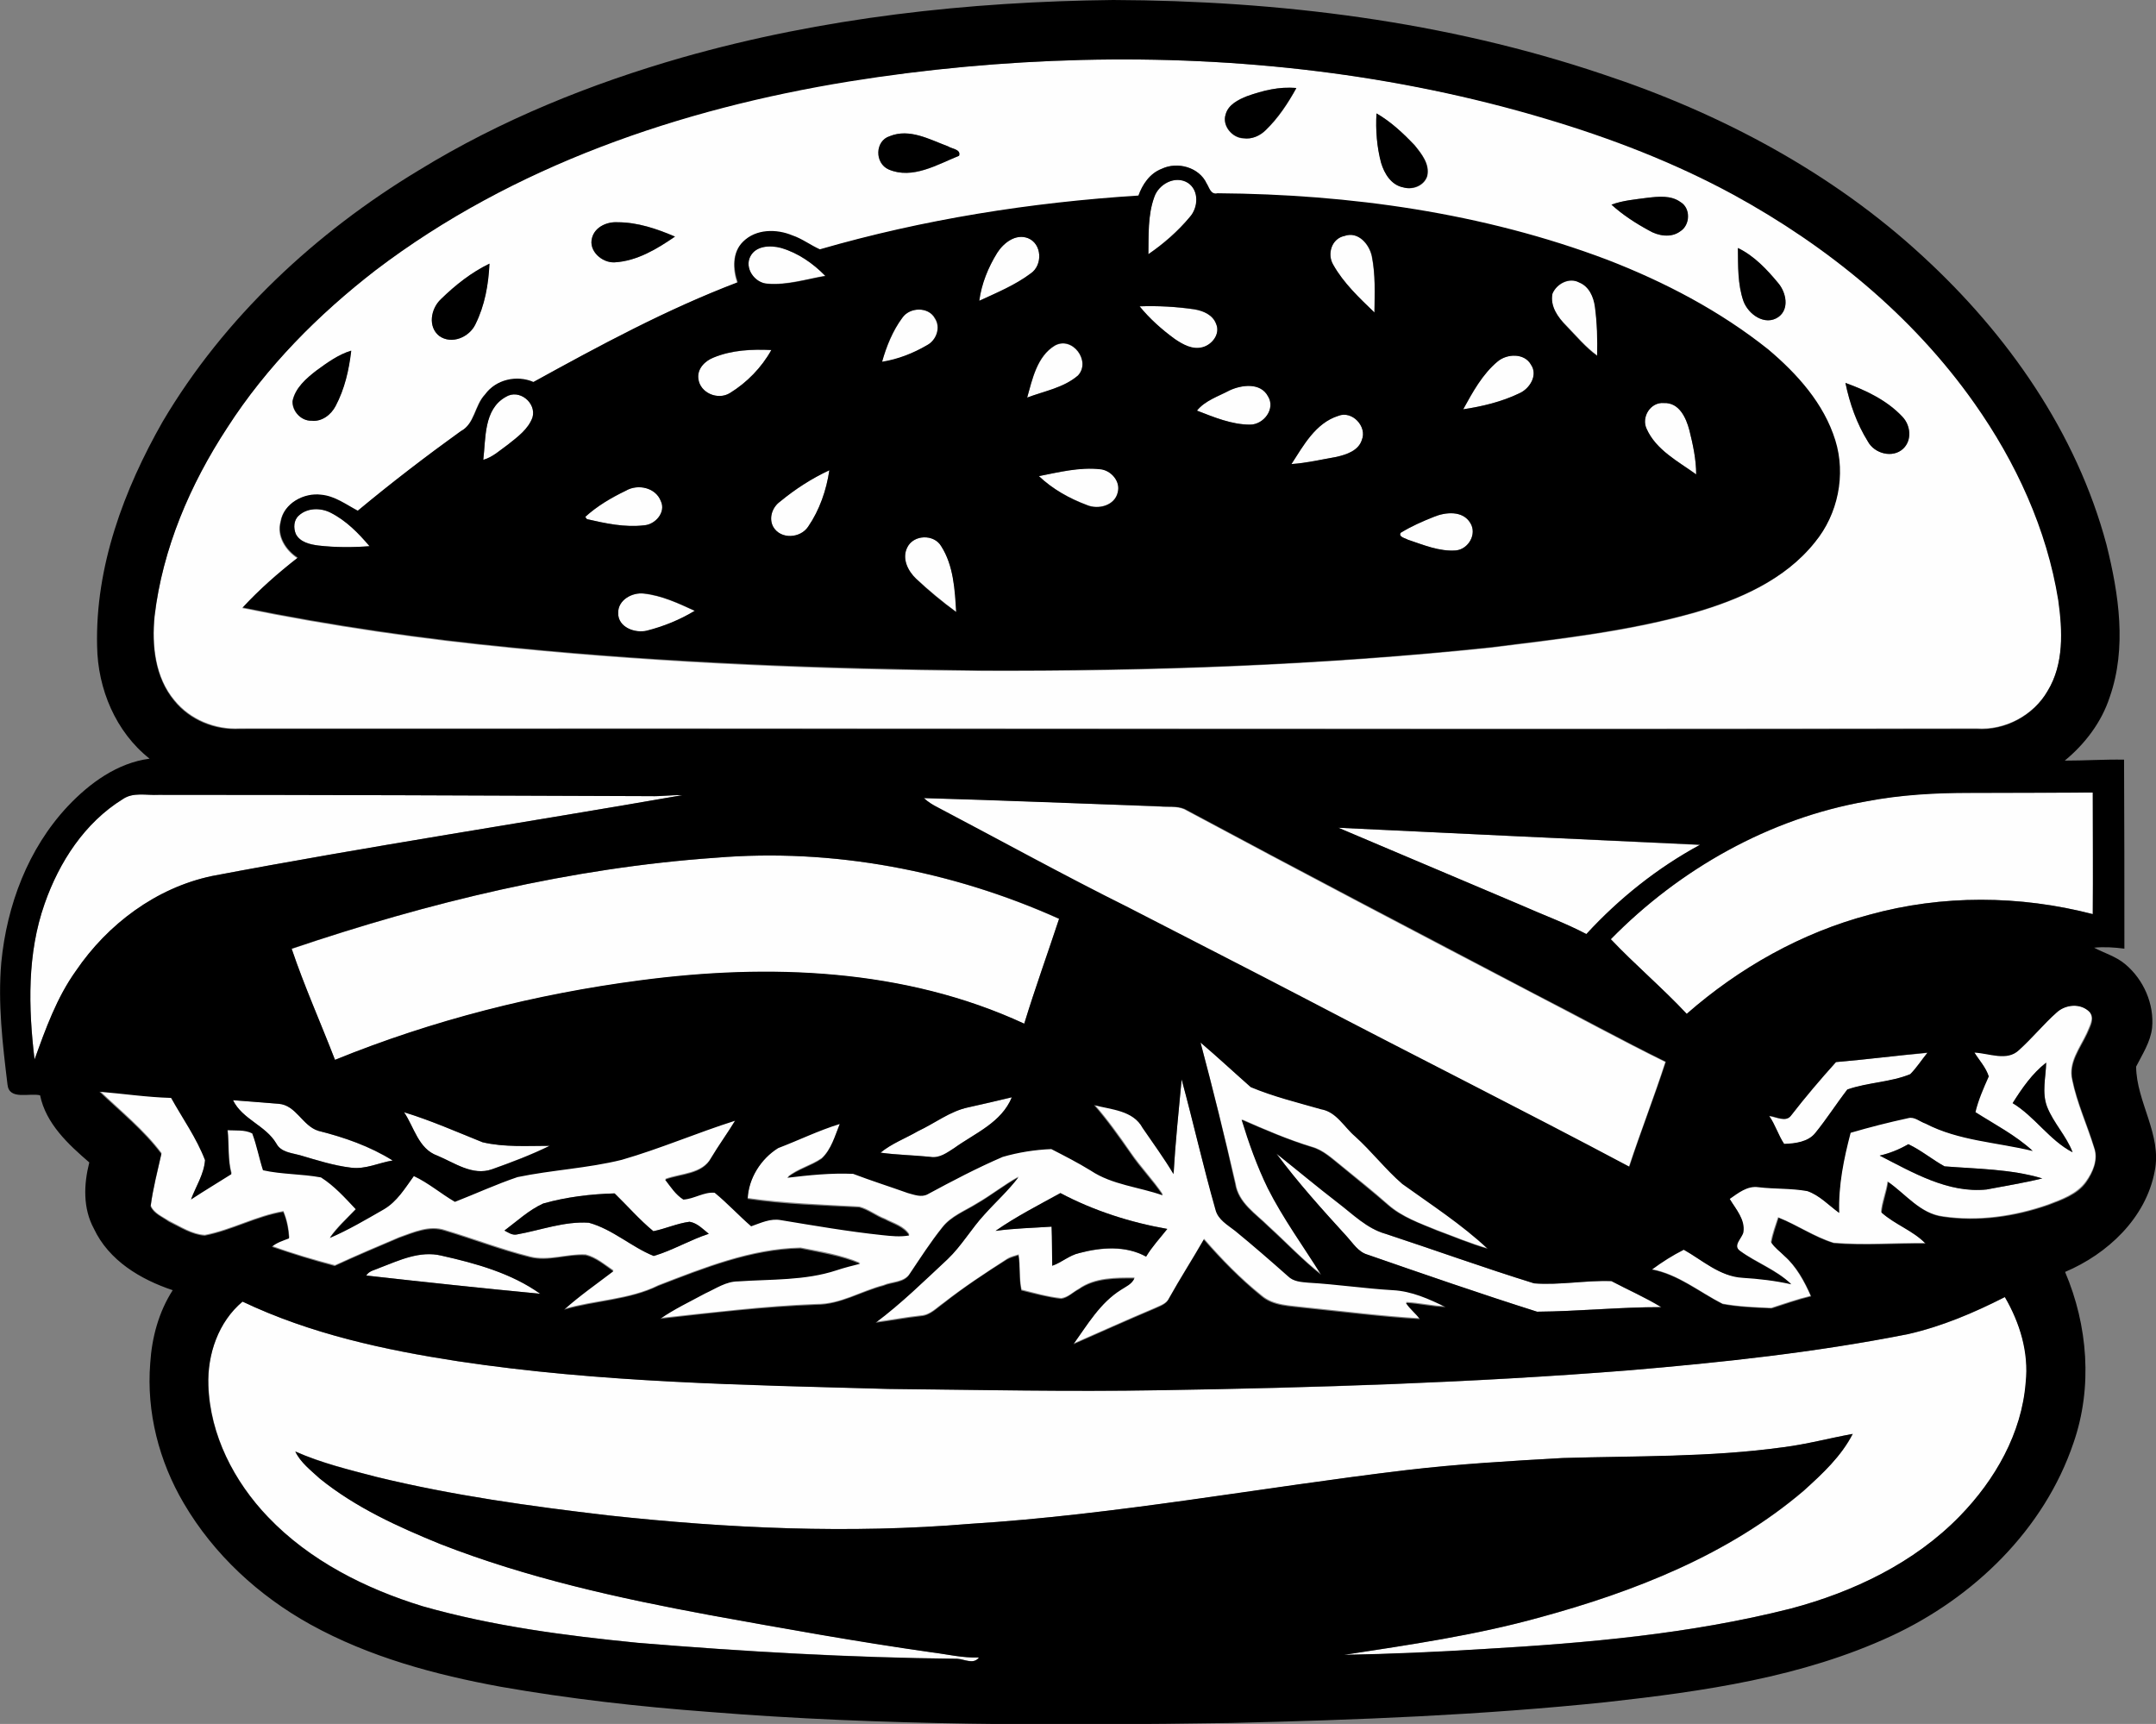 <?xml version="1.0" encoding="utf-8"?>
<!-- Generator: Adobe Illustrator 19.2.0, SVG Export Plug-In . SVG Version: 6.00 Build 0)  -->
<svg version="1.1" id="Layer_1" xmlns="http://www.w3.org/2000/svg" xmlns:xlink="http://www.w3.org/1999/xlink" x="0px" y="0px"
	 viewBox="0 0 661.6 529" enable-background="new 0 0 661.6 529" xml:space="preserve">
<rect x="0" y="0" width="661.6" height="529" fill="#808080" stroke="none"/>
<g>
	<path fill="#FEFEFE" d="M331.8,18.4c48.1-1.2,96.6,4.3,142.8,17.9c19.8,6,39.3,13.4,57.5,23.3c28.8,15.8,54.9,37.1,73.9,64
		c12.7,18,22.2,38.5,25.7,60.4c1.3,9.3,1.7,19.6-3.3,27.9c-4.4,7.6-13.1,12.2-21.8,11.6c-177.7,0.2-355.3-0.1-533,0
		c-7.5,0.4-15.2-2.7-20-8.6c-6-7.1-7-17-6.1-26c2.4-20.8,10.9-40.4,22.3-57.8c12-18.8,28-34.8,45.6-48.4
		c42.1-32,93.5-49.5,145.3-57.9C284.2,21.2,308,19,331.8,18.4z M382.7,29.5c-2.7,1-5.8,2.6-6.6,5.7c-1.2,3.4,2,7.2,5.5,7.3
		c2.5,0.3,5.1-0.8,6.8-2.5c3.9-3.7,6.8-8.2,9.4-12.9C392.6,26.5,387.5,27.8,382.7,29.5z M422.4,34.8c-0.3,5.1,0.1,10.3,1.5,15.2
		c1,3.3,3.1,6.8,6.8,7.5c2.8,0.9,6.3-0.4,7.3-3.4c0.9-3.7-1.7-6.9-3.9-9.6C430.6,40.9,426.8,37.4,422.4,34.8z M273,41.8
		c-4.6,1.5-4.7,8.3-0.3,10.2c7.3,3.2,14.9-1.5,21.6-4.2c0.6-2-2.2-2.1-3.4-2.9C285.3,42.8,279.1,39.3,273,41.8z M356.5,51.8
		c-3.7,1.4-5.9,4.8-7.3,8.4c-33,2.1-65.9,7.3-97.8,16.5c-2.9-1.3-5.4-3.3-8.5-4.3c-4.9-1.9-11.1-1.9-15,1.9
		c-3.3,3.2-3.1,8.4-1.7,12.5c-21.8,8.2-42.4,19.3-62.7,30.6c-5.1-2.2-11.5-0.7-14.8,3.8c-3.2,3.3-3.1,9-7.5,11.3
		c-10.8,7.7-21.3,15.9-31.6,24.4c-3.6-1.9-7-4.5-11.2-4.9c-5.3-0.7-11.5,2.6-12.4,8.2c-1.2,4.4,1.6,8.7,5.2,11.1
		c-6,4.6-11.8,9.7-16.9,15.3c27.4,5.6,55.2,9.6,83.1,12.3c47.6,4.7,95.4,6.6,143.1,7c52.3,0.2,104.7-1.7,156.8-7.1
		c20.9-2.6,41.9-4.9,62.2-10.6c13.9-4,28.1-10.1,37.3-21.7c7-8.6,9.5-20.6,6.2-31.2c-3.5-11.3-11.7-20.4-20.6-27.9
		c-14.8-11.9-31.8-20.7-49.4-27.5c-38.1-14.4-79-20.1-119.6-20.4c-2,0.5-2.4-1.8-3.3-3C368,51.3,361.3,49.5,356.5,51.8z M494.5,62.8
		c3.5,3.1,7.4,5.7,11.4,7.9c2.9,1.7,6.8,2.3,9.6,0.3c3.1-1.9,3.3-7.1,0.1-9c-2.9-2.2-6.8-1.7-10.2-1.3
		C501.8,61.2,498,61.5,494.5,62.8z M181.7,72.9c-1.3,4.1,3.1,7.9,7,7.6c6.8-0.4,12.9-4.1,18.5-7.9c-5.6-2.4-11.5-4.4-17.6-4.4
		C186.3,68,182.7,69.6,181.7,72.9z M533.3,76.1c0,5.5-0.1,11.1,1.7,16.3c1.5,4,6.6,7.7,10.7,4.9c3.5-2.4,2.3-7.6,0-10.4
		C542.3,82.7,538.3,78.5,533.3,76.1z M135.3,91.8c-3.1,2.9-4.1,8.4-0.5,11.3c3.8,2.7,9.2,0.4,11.1-3.6c2.8-5.8,4-12.2,4.3-18.6
		C144.7,83.6,139.7,87.5,135.3,91.8z M97.1,113.7c-3.1,2.4-6.5,5.3-7.4,9.4c-0.1,3.1,2.6,6,5.8,6c3.2,0.3,6-1.8,7.4-4.5
		c2.8-5.2,4.2-11.1,4.8-17C103.8,108.8,100.4,111.3,97.1,113.7z M566.3,117.5c1.3,6.3,3.4,12.5,6.9,18c2,3.7,7.6,5.2,10.8,2.2
		c2.8-2.6,2.3-7.2-0.2-9.8C579.2,122.9,572.7,119.8,566.3,117.5z"/>
</g>
<path fill="#FEFEFE" d="M354.2,60.5c1.4-4,6.5-6.8,10.3-4.4c3.6,2.3,3.3,7.6,0.6,10.5c-3.7,4.3-8.1,8.2-12.7,11.4
	C352.5,72.2,352.1,66.1,354.2,60.5z"/>
<path fill="#FEFEFE" d="M409.1,81.2c-1.9-3.3-0.5-8,3.4-8.8c4.2-1.5,7.6,2.5,8.4,6.2c1.2,5.7,0.9,11.5,0.8,17.3
	C417.2,91.4,412.3,86.9,409.1,81.2z"/>
<path fill="#FEFEFE" d="M306,77.6c1.9-3.1,5.7-6,9.5-4.5c4.3,1.7,4.5,8.2,0.8,10.8c-4.8,3.6-10.4,5.9-15.8,8.4
	C301.2,87,303.3,82,306,77.6z"/>
<path fill="#FEFEFE" d="M230.3,78.6c1.8-3.3,6.1-3.4,9.3-2.6c5.2,1.6,9.9,4.8,13.6,8.6c-5.8,1-11.7,2.9-17.7,2.4
	C231.6,86.9,228.3,82.3,230.3,78.6z"/>
<path fill="#FEFEFE" d="M476.4,90.1c1.3-3,5.2-5,8.3-3.5c3,1.2,4.4,4.4,4.8,7.4c0.6,5,0.8,10.1,0.7,15.1c-3.6-2.6-6.4-6-9.5-9.2
	C478.1,97.4,475.6,93.9,476.4,90.1z"/>
<path fill="#FEFEFE" d="M349.7,94c5.6-0.2,11.3,0.1,16.9,1c2.7,0.4,5.6,1.7,6.6,4.5c1.3,3-1.1,6.3-4.1,7.1c-3.1,0.9-6.1-0.8-8.6-2.5
	C356.5,101.1,352.8,97.8,349.7,94z"/>
<path fill="#FEFEFE" d="M276.9,97.5c2.2-3.3,8-3.5,9.9,0.2c1.9,2.8,0.5,6.7-2.4,8.3c-4.2,2.5-8.9,4.4-13.8,5.1
	C272.1,106.3,274,101.5,276.9,97.5z"/>
<path fill="#FEFEFE" d="M315.2,122c1.6-5.7,3.1-12.6,8.5-15.9c5.4-3,11.1,4.8,7.1,9.2C326.4,119,320.4,120,315.2,122z"/>
<path fill="#FEFEFE" d="M219,109.7c5.6-2.3,11.8-2.5,17.7-2.3c-3,5.4-7.5,10-12.7,13.2c-3.6,2.3-9.2,0-9.7-4.4
	C213.9,113.1,216.4,110.7,219,109.7z"/>
<path fill="#FEFEFE" d="M459.6,110.9c2.8-2.4,8.2-2.6,10.2,1c2.3,3.3-0.3,7.4-3.6,8.8c-5.4,2.6-11.3,4-17.2,4.9
	C452,120.3,454.9,114.8,459.6,110.9z"/>
<path fill="#FEFEFE" d="M377.3,119.8c3.8-1.8,9.5-2.5,11.8,1.8c2.4,3.9-1.3,8.7-5.5,8.7c-5.7,0-11.1-2.3-16.3-4.3
	C369.8,122.9,373.8,121.7,377.3,119.8z"/>
<path fill="#FEFEFE" d="M155.2,121.8c4.1-2.6,9.5,1.9,8.2,6.3c-1.3,3.6-4.6,6-7.5,8.3c-2.4,1.7-4.7,3.9-7.6,4.7
	C149.1,134.4,148.4,125.5,155.2,121.8z"/>
<path fill="#FEFEFE" d="M505.3,131.6c-1.8-3.6,1.2-8.3,5.3-8c4.6-0.2,6.8,4.6,7.8,8.3c1.1,4.4,2.1,9,2.1,13.6
	C515,141.6,508.2,138.1,505.3,131.6z"/>
<path fill="#FEFEFE" d="M396.3,142.4c3.7-5.7,7.4-12.6,14.4-14.8c4.3-1.7,8.9,3.3,7.2,7.4c-1.1,3.3-4.8,4.5-7.8,5.2
	C405.5,141,400.9,142.1,396.3,142.4z"/>
<path fill="#FEFEFE" d="M318.8,146.1c6.2-1.2,12.5-2.8,18.8-2.2c3.3,0.3,6.4,3.7,5.4,7.1c-0.9,4.1-6,5.4-9.5,3.9
	C328.1,152.9,323,150.1,318.8,146.1z"/>
<path fill="#FEFEFE" d="M239.4,153.9c4.6-3.8,9.7-7.1,15.1-9.6c-0.9,6.1-3,12.2-6.5,17.3c-2.3,3.6-8.4,4-10.7,0.1
	C235.8,159,237,155.6,239.4,153.9z"/>
<path fill="#FEFEFE" d="M192,150.6c3.7-2.2,9.3-1.1,10.8,3.2c1.6,3.4-1.8,7.2-5.2,7.4c-5.9,0.7-11.8-0.6-17.5-1.9
	c-0.1-0.2-0.4-0.5-0.5-0.7C183.2,155.3,187.5,152.8,192,150.6z"/>
<path fill="#FEFEFE" d="M91.7,158.2c2.6-2.5,6.7-2.5,9.7-0.9c4.8,2.4,8.6,6.3,12,10.3c-5.2,0.4-10.5,0.4-15.7-0.2
	c-2.6-0.4-5.6-1-6.9-3.5C90,162.1,90.1,159.6,91.7,158.2z"/>
<path fill="#FEFEFE" d="M440,158.6c3.6-1.5,8.9-2,11.2,1.9c2.1,3.4-0.6,8-4.4,8.4c-5.1,0.4-10-1.7-14.8-3.3
	c-0.8-0.5-2.9-0.8-2.2-2.1C433,161.6,436.4,160,440,158.6z"/>
<path fill="#FEFEFE" d="M278.4,168c2-4,8.2-4.1,10.5-0.4c3.7,6,4.2,13.4,4.6,20.2c-4.3-3.2-8.4-6.6-12.3-10.2
	C278.6,175.2,276.7,171.4,278.4,168z"/>
<path fill="#FEFEFE" d="M189.7,188.1c-0.1-4,4.3-6.4,7.9-5.9c5.5,0.6,10.6,3,15.6,5.3c-4.6,2.7-9.5,4.8-14.7,6.1
	C194.9,194.4,189.6,192.5,189.7,188.1z"/>
<path fill="#FEFEFE" d="M199.7,244.3c3.2,0.1,6.4-0.4,9.7-0.3c-48,8.4-96.3,15.7-144.3,24.8c-17.1,3.6-32,14.8-41.8,29.1
	c-5.8,8.2-9.3,17.8-12.7,27.2c-1.9-15.9-2.3-32.5,3.1-47.8c4.4-12.8,12.3-24.8,24-32.1c3.2-2.2,7.2-1.1,10.9-1.3
	C99,243.9,149.3,244.1,199.7,244.3z"/>
<path fill="#FEFEFE" d="M572.7,245.9c10.5-2.1,21.2-2.7,31.9-2.6c12.5,0,25.1,0,37.6-0.1c0,12.4,0.1,24.8,0,37.3
	c-22.4-5.8-46.3-6-68.6,0.2c-20.8,5.5-39.9,16.3-56,30.4c-7.4-7.9-15.8-15-23.3-22.9C515.4,266.7,542.9,251.2,572.7,245.9z"/>
<path fill="#FEFEFE" d="M283.5,244.9c24,0.6,48.1,1.6,72.1,2.6c2.6,0.2,5.3-0.2,7.7,0.8c35.6,19.1,71.4,37.9,107.2,56.6
	c13.5,7,26.9,14.3,40.5,21c-3.5,10.8-7.6,21.4-11.2,32.2c-32.8-17.5-66.1-34.2-99.1-51.4c-18.2-9.5-36.5-18.8-54.7-28.2
	c-19.7-9.7-38.9-20.3-58.3-30.6C286.3,247.1,284.8,246.1,283.5,244.9z"/>
<path fill="#FEFEFE" d="M410.7,254c37,1.8,74,3.5,111,5.3c-13.1,7-24.8,16.5-34.9,27.4c-6.5-3.5-13.4-6-20.1-8.9
	C448.1,269.8,429.4,262,410.7,254z"/>
<path fill="#FEFEFE" d="M219.6,263.2c36-3,72.6,4,105.4,18.8c-3.6,10.7-7.4,21.4-10.7,32.2c-36.6-17-78.3-18.5-117.8-13.3
	c-32.1,4.2-63.7,12.2-93.7,24.4c-4.4-11.4-9.3-22.5-13.3-34.1C131.6,276.9,175.2,266.3,219.6,263.2z"/>
<g>
	<path fill="#FEFEFE" d="M631.1,310.7c2.7-2.5,7.3-3,10-0.3c1.7,2,0,4.5-0.8,6.6c-2.1,4.5-5.7,9-4.5,14.2c1.4,7.1,4.5,13.8,6.7,20.8
		c1.4,3.7-0.3,7.6-2.5,10.6c-2.8,3.8-7.4,5.4-11.6,7c-10.3,3.6-21.5,5.2-32.3,3.6c-7-0.9-11.4-6.9-16.9-10.7c-0.4,3.2-1.8,6.2-2,9.4
		c4.2,3.6,9.7,5.5,13.5,9.5c-9.4-0.1-18.8,0.7-28.1-0.1c-6-1.9-11.2-5.5-17-7.8c-0.8,2.5-1.8,5-2.2,7.6c1,1.6,2.7,2.8,4,4.1
		c3.7,3.4,6.2,7.9,8.2,12.4c-4.1,1-8.1,2.4-12.1,3.7c-5-0.2-10.1-0.4-15-1.3c-7.2-3.7-13.6-9.1-21.8-10.6c3.1-2.3,6.3-4.4,9.8-6.1
		c5.7,3.2,11,8.3,18,8.6c5.1,0.3,10.1,0.9,15,2c-4.5-4.4-10.6-6.5-15.7-10.2c-2.4-1.7,0.7-3.8,1-5.8c0.6-4-2.3-7.1-4.2-10.2
		c2.6-1.8,5.5-4.1,8.8-3.6c5,0.6,10.1,0.3,15,1.2c3.8,1.3,6.6,4.4,9.8,6.7c-0.2-8.3,1.5-16.5,3.5-24.6c5.9-1.7,11.8-3.2,17.7-4.5
		c1.9-0.5,3.6,1.1,5.3,1.7c10.2,5.3,21.9,5.7,32.9,8.4c-5.3-4.8-11.7-8.1-17.6-11.9c0.9-3.8,2.5-7.4,4.1-11
		c-0.9-2.7-2.9-4.9-4.4-7.3c4.5,0.2,10,2.8,13.7-0.8C623.7,318.6,627.1,314.3,631.1,310.7z M617.6,338.5c6.8,4.1,11.3,11.4,18.4,15
		c-1.9-5-5.8-8.9-7.8-13.9c-1.7-4.4-0.4-9.1-0.3-13.6C623.6,329.4,620.5,334,617.6,338.5z M576.8,354.6
		c10.2,5.2,20.9,11.6,32.8,10.4c5.7-1.1,11.5-2,17.1-3.4c-9.7-2.9-20-2.9-30-3.7c-3.8-2.1-7.2-5-11.1-6.8
		C582.9,352.6,579.9,353.9,576.8,354.6z"/>
</g>
<path fill="#FEFEFE" d="M368.4,319.9c5.3,4.5,10.3,9.2,15.6,13.6c7,3,14.4,4.8,21.6,6.8c4.7,0.8,7.1,5.4,10.4,8.3
	c5.1,4.6,9.3,10.1,14.5,14.6c8.9,6.4,18.2,12.4,26.2,19.9c-5.3-1.5-10.5-3.7-15.6-5.6c-5.3-2.1-10.8-4.1-15.1-7.9
	c-4.6-4.1-9.4-7.9-14.2-11.8c-2.9-2.3-5.6-4.9-9.1-5.9c-7.4-2.2-14.5-5.3-21.5-8.4c2.1,7.2,4.6,14.3,8,21
	c4.6,9.4,10.8,17.8,16.4,26.6c-5.8-4.5-10.8-9.9-16.2-14.8c-3.9-3.9-9.3-7.2-10.2-13.2C375.8,348.7,372.3,334.3,368.4,319.9z"/>
<path fill="#FEFEFE" d="M563.4,325.9c9.4-0.8,18.7-2,28-2.8c-1.8,2.2-3.3,4.6-5.3,6.6c-6.2,2.5-13.1,2.5-19.3,4.7
	c-3.3,4.3-6.3,9-9.8,13.3c-2.2,2.9-6.3,3.3-9.6,3.4c-1.8-2.7-2.7-5.9-4.6-8.6c2.1,0.2,5.3,2.1,6.8-0.2
	C554.1,336.6,558.7,331.2,563.4,325.9z"/>
<g>
	<path fill="#FEFEFE" d="M362.6,331.2c3.6,13.2,6.6,26.7,10.5,39.8c0.8,3.1,3.7,4.6,6,6.4c5.5,4.5,10.9,9.2,16.2,13.9
		c1.7,1.7,4.1,1.8,6.3,2c8.6,0.5,17.2,1.8,25.9,2.3c5.8,0.3,11.1,2.7,16.2,5.2c-4.1-0.1-8.1-1.1-12.2-1.3c1.2,1.9,3,3.2,4.3,5
		c-11.8-0.7-23.5-2.2-35.3-3.4c-4.6-0.6-9.7-0.5-13.4-3.7c-6.4-5.1-12.2-11.1-17.6-17.3c-3.5,6.1-7.3,12-10.7,18.1
		c-0.8,1.9-3,2.4-4.6,3.2c-8.3,3.5-16.5,7.2-24.7,10.8c4.3-6,8.2-12.7,14.6-16.7c1.5-1,3.3-1.8,4.1-3.5c-5.8,0-12.2-0.1-17.1,3.4
		c-1.8,1-3.3,2.6-5.4,2.9c-4.2-0.4-8.2-1.6-12.2-2.6c-0.8-3.6-0.3-7.2-0.9-10.8c-1.2,0.4-2.4,0.6-3.5,1.3
		c-6.6,4.3-13.2,8.6-19.5,13.5c-2.2,1.5-4.1,3.7-6.9,3.9c-4.7,0.5-9.3,1.4-13.9,2c7.9-5.9,14.9-12.8,22.1-19.5
		c4.3-4.1,7.3-9.3,11.3-13.7c3.4-3.9,7.2-7.4,10.4-11.4c-4.4,2.4-8.3,5.6-12.7,8.1c-3.6,2.3-8,3.9-10.7,7.4
		c-3.6,4.5-6.7,9.4-9.9,14.1c-1.7,2.9-5.5,2.5-8.2,3.7c-6.9,1.8-13.2,5.9-20.5,5.8c-16,0.6-32,2.6-47.9,4.3c4.4-3,9.2-5.2,13.8-7.8
		c3.2-1.5,6.4-3.7,10.1-3.7c10.1-0.7,20.4-0.3,30.2-3.4c2.4-0.8,4.8-1.4,7.2-2c-5.8-2.5-12.2-3.5-18.3-4.7
		c-15.2,0.3-29.6,6.1-43.6,11.5c-9,4.5-19.4,4.5-28.9,7.3c4.7-4.3,10-7.9,15.1-11.8c-2.7-1.8-5.3-4.1-8.5-4.9
		c-5.8-0.3-11.5,2.1-17.2,0.6c-8.8-2.2-17.3-5.5-26-8.1c-4.8-1.6-9.6,0.6-14.1,2.2c-6.6,2.8-13.2,5.6-19.7,8.6
		c-6.5-1.7-13-3.6-19.3-5.9c1.5-1.3,3.4-1.9,5.3-2.6c-0.2-2.8-0.7-5.5-1.8-8.1c-8.3,1.4-15.9,5.7-24.1,7.3c-4-0.2-7.5-2.6-11-4.3
		c-2-1.3-4.7-2.4-5.6-4.7c0.7-5.4,2.2-10.8,3.3-16.1c-5.4-7.2-12.5-12.9-19-19.1c7.3,0.6,14.7,1.7,22,1.9
		c3.6,6.3,7.8,12.3,10.4,19.1c-0.2,4.3-2.8,8.1-4.3,12.1c4.1-2.7,8.3-5.1,12.4-7.8c-1.2-4.4-0.7-9-1.2-13.5c2.5,0.2,5.2-0.2,7.6,1
		c1.4,3.7,2,7.6,3.3,11.3c5.9,1.2,12,1,17.8,2.2c4.1,2.6,7.4,6.3,10.7,9.8c-2.7,2.9-5.7,5.5-8,8.8c5.7-2.5,11.2-5.6,16.6-8.8
		c4.1-2.4,6.5-6.5,9.2-10.2c4.5,2.1,8.3,5.4,12.6,7.9c6.4-2.5,12.7-5.4,19.2-7.6c10.6-2.2,21.5-2.8,32-5.3
		c11.8-3.4,23.1-8.3,34.8-12c-2.3,3.9-5,7.6-7.4,11.5c-2.7,5.1-9.3,4.8-14.1,6.6c1.7,2.2,3.2,4.6,5.6,6.1c3.3-0.2,6.3-2.4,9.6-2.1
		c3.9,3.2,7.3,7,11.2,10.3c2.9-1.1,5.9-2.5,9.1-1.9c10.4,1.6,20.7,3.5,31.1,4.6c2.8,0.2,5.6,0.6,8.3,0.1c-1.6-2.7-4.9-3.5-7.5-4.9
		c-2.7-1-5.1-3-7.9-3.7c-11.4-0.6-22.9-1-34.2-2.6c0.3-6.3,4.1-12.3,9.4-15.6c6.4-2.4,12.4-5.4,18.9-7.4c-1.5,3.7-2.6,7.9-5.6,10.7
		c-3.3,2.3-7.4,3.2-10.5,5.8c6.7-0.8,13.4-1.5,20.2-1.2c5.6,2.1,11.2,3.9,16.8,5.9c1.9,0.5,4.1,1.5,6,0.4
		c7.6-4.1,15.2-8.1,23.1-11.5c4.8-1.4,9.9-2.2,14.9-2.4c4.1,2.1,8.2,4.1,12.1,6.6c6.6,4.4,14.7,5,22.1,7.6c-3-4.5-6.8-8.4-9.9-12.9
		c-3.5-5.1-7.1-10.1-11.2-14.8c5.3,1.4,12,1.7,14.9,7c3.2,4.7,6.5,9.3,9.5,14.2C360.6,350.6,361.7,340.9,362.6,331.2z M166.7,369.3
		c-4.4,2-8.1,5.4-11.9,8.3c1.1,0.6,2.3,1.5,3.8,1.2c7.3-1.3,14.6-4.1,22.1-3.6c7.3,2,13.1,7.5,19.9,10.2c5.8-1.7,11.1-5,16.9-6.8
		c-1.8-1.5-3.5-3.3-5.9-3.7c-3.8,0.5-7.4,2.2-11.1,2.9c-4.3-3.6-7.9-7.8-11.9-11.6C181.3,366.4,173.8,367.3,166.7,369.3z
		 M305.5,377.7c5.7-0.8,11.4-0.9,17.2-1.3c0.1,4,0.1,8,0.2,12c2.9-1,5.2-3.2,8.3-3.9c6.7-1.7,14.2-2.3,20.5,1.1
		c1.8-3.1,4.3-5.7,6.5-8.5c-11.4-2-22.6-5.6-32.8-11C318.7,369.8,311.8,373.3,305.5,377.7z"/>
</g>
<path fill="#FEFEFE" d="M71.5,337.6c4.7,0.3,9.3,0.7,14,1.1c5.4,0.4,7.3,6.8,12.2,8.3c7.9,2,15.8,4.8,22.8,9.1
	c-4.3,0.7-8.4,2.8-12.8,2.2c-5.3-0.7-10.5-2.3-15.6-3.8c-2.6-0.8-5.8-0.9-7.3-3.6C81.5,345.3,74.4,343.6,71.5,337.6z"/>
<path fill="#FEFEFE" d="M297.1,339.8c4.5-1,9-2,13.4-3.1c-3.2,7.8-11.3,11-17.7,15.6c-2.2,1.4-4.5,3.1-7.3,2.7
	c-5.1-0.6-10.2-0.6-15.3-1.3c3.4-2.8,7.7-4.4,11.5-6.6C286.8,344.6,291.4,341,297.1,339.8z"/>
<path fill="#FEFEFE" d="M124,341.3c8.2,2.5,16.1,6,24,9.2c6.7,1.5,13.8,1,20.6,1.1c-5.7,2.8-11.7,5-17.7,7.2
	c-5.9,2.1-11.5-2-16.8-4.2C128.4,352.6,127.1,345.9,124,341.3z"/>
<path fill="#FEFEFE" d="M391.7,354c6.3,5,12.5,10.2,18.8,15.1c4.6,3.5,8.9,7.9,14.6,9.5c15.2,5,30.3,10.4,45.6,15.2
	c7.9,0.6,15.8-0.9,23.7-0.7c5.1,2.7,10.4,5,15.3,8c-12.7-0.1-25.4,1.3-38.1,1.4c-17.4-5.5-34.7-11.5-52-17.5
	c-2.9-0.9-4.4-3.6-6.4-5.6C405.8,371.2,398.3,362.9,391.7,354z"/>
<path fill="#FEFEFE" d="M116.6,389c6-2.3,12.3-5.3,18.8-3.7c10.6,2.3,21.4,5.3,30.3,11.7c-17.8-1.7-35.6-3.6-53.4-5.6
	C113.3,389.9,115.2,389.7,116.6,389z"/>
<path fill="#FEFEFE" d="M585.4,409.4c10.5-2.3,20.4-6.6,29.9-11.4c4.6,7.9,7.4,17,6.4,26.2c-1.2,15.6-9.4,30-20.2,41
	c-14,14.4-32.7,23.3-51.9,28.4c-30.8,7.8-62.5,10.5-94.1,12.4c-14.3,1-28.7,1.6-43,1.8c20.2-3.1,40.4-6.1,60.1-11.5
	c29-7.9,57.9-19.2,81-38.9c5.6-5.2,11.4-10.5,15-17.4c-7.2,1.3-14.2,3.2-21.4,4.1c-22.4,3.1-45.1,2.7-67.6,3.3
	c-16,0.9-32,1.9-47.9,3.7c-44.7,5.4-89.1,13.7-134,16.5c-37,3.1-74.2,1.4-111-2.6c-23.9-2.8-47.7-6.1-71.1-11.8
	c-8.4-2.2-16.9-4.3-24.9-7.8c1.6,3.4,4.8,5.8,7.5,8.3c11,8.9,24,14.8,37,20.1c26.7,10.4,54.7,16.6,82.7,21.8
	c22.6,4.1,45.2,8.1,67.9,11.4c4.9,0.6,9.7,1.8,14.7,1.6c-1.6,2.2-4.5,0.5-6.7,0.4c-32.7-0.4-65.4-2.2-98.1-4.9
	c-22.2-2.2-44.4-5.1-65.9-11.2c-17.6-5.4-34.7-14-47.5-27.4c-10.4-10.8-17.8-25.1-18.3-40.4c-0.4-9.5,3-19.5,10.5-25.7
	c20.8,9.9,43.4,14.9,66.1,18.3c43.7,6.6,88,7.2,132.1,8.5c27.7,0.2,55.3,0.8,83,0.4c48.1-0.7,96.2-2.3,144.1-6.1
	C528.4,418,557.1,415,585.4,409.4z"/>
<g>
	<g>
		<path d="M209.5,17.6C252.4,5.4,297.1,0.5,341.6,0c50.8,0.2,102,6.5,150.3,22.8c36,11.9,70.3,30.1,98.2,55.9
			c26,23.9,47.1,54,56.3,88.4c3.8,15.2,6.3,31.7,1,46.8c-2.5,7.7-7.6,14.4-13.8,19.5c6.1,0,12.2-0.4,18.2-0.3
			c0.1,19.3,0.1,38.6,0.1,58c-3.1-0.4-6.2-0.6-9.3-0.3c3.2,1.7,6.8,2.7,9.6,5.1c5.6,4.7,8.9,12.2,8.2,19.5c-0.5,4.4-3,8.1-4.9,11.9
			c0.1,10.9,8,20.9,5.7,32.1c-2.7,14.4-14.5,25.4-27.5,30.9c7,16.4,8.5,35.4,2.6,52.4c-9,26.7-30.7,47.6-55.9,59.3
			c-27.4,12.7-57.7,17-87.4,20.3c-38.3,4-76.8,5.5-115.3,6.4c-53.4,0.8-106.9,0.9-160.2-3.4c-21.4-1.6-42.7-4-63.8-7.7
			c-20.2-3.7-40.3-9.1-58.4-19.1c-15.9-8.8-29.7-21.5-38.9-37.2c-7.6-12.9-11.5-28-10.3-43c0.5-7.9,2.6-15.7,6.9-22.4
			c-9.9-3.3-19.6-9.1-24.2-18.9c-3.4-6.3-3.1-13.6-1.4-20.3c-6.5-5.6-13.3-11.9-15.1-20.6c-3.3-0.8-9.5,1.6-10-3.3
			c-1.5-12.4-3-25-1.9-37.5c1.7-17.5,8.2-34.9,20.4-47.9c6.7-7.1,15.2-13.3,25.1-14.6c-10.4-8.2-15.9-21.4-16.1-34.5
			c-0.6-24.4,8.2-48,20.1-68.9c18.9-32,47-58.1,78.7-77.2C153.7,36.8,181.2,25.7,209.5,17.6z M331.8,18.4
			c-23.8,0.6-47.6,2.8-71.2,6.6c-51.8,8.4-103.2,25.9-145.3,57.9c-17.6,13.6-33.5,29.6-45.6,48.4c-11.4,17.4-19.8,37.1-22.3,57.8
			c-0.9,9,0.1,18.8,6.1,26c4.8,5.9,12.4,9,20,8.6c177.7-0.1,355.3,0.2,533,0c8.7,0.6,17.5-4.1,21.8-11.6c5.1-8.3,4.6-18.6,3.3-27.9
			c-3.5-21.8-13-42.4-25.7-60.4c-19-27-45.2-48.3-73.9-64c-18.2-9.9-37.7-17.4-57.5-23.3C428.4,22.7,380,17.2,331.8,18.4z
			 M199.7,244.3c-50.4-0.2-100.7-0.4-151.1-0.4c-3.6,0.2-7.7-0.9-10.9,1.3c-11.7,7.2-19.5,19.3-24,32.1c-5.4,15.3-5,31.9-3.1,47.8
			c3.4-9.4,6.8-19,12.7-27.2c9.7-14.3,24.6-25.5,41.8-29.1c47.9-9.1,96.2-16.4,144.3-24.8C206.1,243.9,202.9,244.4,199.7,244.3z
			 M572.7,245.9c-29.8,5.2-57.3,20.8-78.4,42.3c7.5,7.9,15.8,14.9,23.3,22.9c16.1-14.1,35.2-24.9,56-30.4c22.4-6.2,46.2-6,68.6-0.2
			c0.1-12.4,0-24.8,0-37.3c-12.5,0-25.1,0.1-37.6,0.1C593.9,243.3,583.2,243.9,572.7,245.9z M283.5,244.9c1.3,1.2,2.8,2.1,4.4,2.9
			c19.4,10.2,38.6,20.8,58.3,30.6c18.2,9.4,36.5,18.7,54.7,28.2c33,17.3,66.2,33.9,99.1,51.4c3.5-10.8,7.7-21.4,11.2-32.2
			c-13.6-6.7-27-14.1-40.5-21c-35.8-18.8-71.6-37.5-107.2-56.6c-2.4-1-5.2-0.5-7.7-0.8C331.6,246.6,307.6,245.6,283.5,244.9z
			 M410.7,254c18.7,7.9,37.4,15.8,56,23.7c6.7,3,13.6,5.5,20.1,8.9c10-10.9,21.8-20.3,34.9-27.4C484.7,257.5,447.7,255.8,410.7,254z
			 M219.6,263.2c-44.4,3.1-88,13.7-130.1,27.9c3.9,11.6,8.9,22.7,13.3,34.1c30-12.2,61.6-20.2,93.7-24.4
			c39.4-5.2,81.1-3.7,117.8,13.3c3.3-10.8,7.2-21.5,10.7-32.2C292.2,267.2,255.6,260.2,219.6,263.2z M631.1,310.7
			c-4.1,3.6-7.5,7.9-11.5,11.5c-3.7,3.6-9.2,1-13.7,0.8c1.5,2.4,3.5,4.5,4.4,7.3c-1.6,3.6-3.2,7.2-4.1,11c6,3.8,12.4,7.1,17.6,11.9
			c-11-2.7-22.7-3.1-32.9-8.4c-1.8-0.6-3.4-2.2-5.3-1.7c-6,1.3-11.9,2.8-17.7,4.5c-2.1,8-3.8,16.2-3.5,24.6c-3.2-2.3-6-5.4-9.8-6.7
			c-5-0.9-10-0.6-15-1.2c-3.4-0.5-6.2,1.8-8.8,3.6c1.9,3.2,4.8,6.3,4.2,10.2c-0.4,1.9-3.4,4.1-1,5.8c5,3.7,11.1,5.8,15.7,10.2
			c-4.9-1.1-10-1.7-15-2c-6.9-0.4-12.3-5.4-18-8.6c-3.4,1.7-6.7,3.8-9.8,6.1c8.1,1.5,14.6,7,21.8,10.6c4.9,0.9,10,1.1,15,1.3
			c4-1.3,8-2.7,12.1-3.7c-2-4.6-4.4-9.1-8.2-12.4c-1.4-1.4-3-2.5-4-4.1c0.5-2.6,1.4-5.1,2.2-7.6c5.8,2.3,11,6,17,7.8
			c9.3,0.8,18.7,0,28.1,0.1c-3.9-4-9.4-5.8-13.5-9.5c0.3-3.1,1.6-6.2,2-9.4c5.5,3.8,9.9,9.8,16.9,10.7c10.8,1.6,22,0,32.3-3.6
			c4.2-1.6,8.9-3.2,11.6-7c2.1-3,3.8-7,2.5-10.6c-2.1-7-5.2-13.6-6.7-20.8c-1.2-5.3,2.4-9.7,4.5-14.2c0.8-2,2.5-4.5,0.8-6.6
			C638.5,307.7,633.8,308.2,631.1,310.7z M368.4,319.9c3.8,14.4,7.4,28.8,10.6,43.3c0.9,6,6.3,9.3,10.2,13.2
			c5.4,4.9,10.5,10.3,16.2,14.8c-5.5-8.8-11.7-17.3-16.4-26.6c-3.3-6.8-5.8-13.8-8-21c7.1,3.1,14.1,6.1,21.5,8.4
			c3.6,1,6.3,3.7,9.1,5.9c4.7,3.9,9.6,7.8,14.2,11.8c4.3,3.8,9.9,5.7,15.1,7.9c5.2,1.9,10.3,4.1,15.6,5.6
			c-8-7.5-17.3-13.5-26.2-19.9c-5.2-4.5-9.4-10-14.5-14.6c-3.4-2.9-5.7-7.5-10.4-8.3c-7.3-2.1-14.7-3.9-21.6-6.8
			C378.7,329.1,373.7,324.4,368.4,319.9z M563.4,325.9c-4.8,5.3-9.4,10.7-13.7,16.3c-1.6,2.3-4.7,0.4-6.8,0.2
			c1.9,2.7,2.8,5.9,4.6,8.6c3.3-0.1,7.4-0.6,9.6-3.4c3.5-4.3,6.4-8.9,9.8-13.3c6.3-2.2,13.2-2.2,19.3-4.7c2-2,3.5-4.4,5.3-6.6
			C582.1,323.9,572.8,325.1,563.4,325.9z M362.6,331.2c-0.9,9.7-1.9,19.4-2.5,29.1c-2.9-4.9-6.3-9.5-9.5-14.2
			c-2.9-5.4-9.7-5.6-14.9-7c4.1,4.7,7.6,9.7,11.2,14.8c3,4.5,6.9,8.4,9.9,12.9c-7.3-2.6-15.5-3.2-22.1-7.6c-3.9-2.4-8-4.5-12.1-6.6
			c-5,0.2-10.1,1-14.9,2.4c-7.9,3.4-15.5,7.4-23.1,11.5c-1.9,1-4.1,0.1-6-0.4c-5.6-2-11.3-3.8-16.8-5.9c-6.8-0.3-13.5,0.4-20.2,1.2
			c3.1-2.6,7.2-3.5,10.5-5.8c3-2.8,4.1-7,5.6-10.7c-6.5,2-12.6,5-18.9,7.4c-5.3,3.3-9.1,9.3-9.4,15.6c11.3,1.7,22.8,2,34.2,2.6
			c2.8,0.7,5.2,2.7,7.9,3.7c2.6,1.4,5.8,2.2,7.5,4.9c-2.8,0.5-5.5,0.2-8.3-0.1c-10.4-1.1-20.8-2.9-31.1-4.6
			c-3.2-0.6-6.2,0.9-9.1,1.9c-3.8-3.3-7.3-7.1-11.2-10.3c-3.3-0.3-6.3,1.9-9.6,2.1c-2.4-1.5-3.9-3.9-5.6-6.1
			c4.8-1.8,11.4-1.5,14.1-6.6c2.3-3.9,5-7.6,7.4-11.5c-11.7,3.7-23,8.6-34.8,12c-10.5,2.6-21.4,3.1-32,5.3
			c-6.5,2.2-12.8,5.1-19.2,7.6c-4.3-2.5-8.1-5.8-12.6-7.9c-2.7,3.7-5.1,7.8-9.2,10.2c-5.4,3.1-10.8,6.3-16.6,8.8
			c2.3-3.2,5.2-5.9,8-8.8c-3.3-3.5-6.6-7.2-10.7-9.8c-5.9-1.1-12-0.9-17.8-2.2c-1.2-3.7-1.9-7.6-3.3-11.3c-2.3-1.2-5.1-0.8-7.6-1
			c0.5,4.5,0,9.1,1.2,13.5c-4.1,2.6-8.3,5.1-12.4,7.8c1.5-4,4-7.8,4.3-12.1c-2.6-6.8-6.9-12.8-10.4-19.1c-7.4-0.2-14.7-1.3-22-1.9
			c6.5,6.2,13.6,11.9,19,19.1c-1.2,5.3-2.6,10.6-3.3,16.1c1,2.3,3.7,3.3,5.6,4.7c3.5,1.7,7,4,11,4.3c8.3-1.6,15.8-5.9,24.1-7.3
			c1.1,2.5,1.6,5.3,1.8,8.1c-1.8,0.7-3.8,1.3-5.3,2.6c6.4,2.2,12.8,4.2,19.3,5.9c6.5-3,13.1-5.8,19.7-8.6c4.5-1.6,9.3-3.8,14.1-2.2
			c8.7,2.6,17.2,5.9,26,8.1c5.7,1.5,11.5-1,17.2-0.6c3.2,0.8,5.8,3,8.5,4.9c-5.1,3.9-10.3,7.5-15.1,11.8c9.6-2.8,19.9-2.9,28.9-7.3
			c14-5.4,28.4-11.2,43.6-11.5c6.1,1.3,12.5,2.2,18.3,4.7c-2.4,0.6-4.8,1.2-7.2,2c-9.7,3.2-20.1,2.7-30.2,3.4
			c-3.7,0-6.8,2.2-10.1,3.7c-4.6,2.5-9.5,4.8-13.8,7.8c15.9-1.8,31.9-3.7,47.9-4.3c7.3,0,13.6-4,20.5-5.8c2.7-1.2,6.5-0.8,8.2-3.7
			c3.2-4.8,6.3-9.6,9.9-14.1c2.7-3.5,7-5.1,10.7-7.4c4.3-2.5,8.3-5.7,12.7-8.1c-3.1,4.1-7,7.6-10.4,11.4c-4,4.3-7,9.6-11.3,13.7
			c-7.2,6.7-14.2,13.6-22.1,19.5c4.7-0.6,9.3-1.5,13.9-2c2.8-0.2,4.8-2.4,6.9-3.9c6.2-4.9,12.8-9.3,19.5-13.5
			c1.1-0.6,2.3-0.9,3.5-1.3c0.6,3.6,0.1,7.2,0.9,10.8c4,1,8.1,2.1,12.2,2.6c2.1-0.3,3.6-2,5.4-2.9c5-3.5,11.3-3.4,17.1-3.4
			c-0.8,1.8-2.6,2.5-4.1,3.5c-6.4,4-10.3,10.7-14.6,16.7c8.2-3.6,16.4-7.3,24.7-10.8c1.7-0.8,3.8-1.4,4.6-3.2
			c3.4-6.1,7.2-12,10.7-18.1c5.4,6.2,11.2,12.1,17.6,17.3c3.7,3.2,8.8,3.1,13.4,3.7c11.7,1.2,23.5,2.7,35.3,3.4
			c-1.3-1.8-3.1-3.1-4.3-5c4.1,0.2,8.1,1.2,12.2,1.3c-5.1-2.5-10.4-4.9-16.2-5.2c-8.6-0.5-17.2-1.8-25.9-2.3c-2.2-0.2-4.6-0.3-6.3-2
			c-5.3-4.7-10.7-9.4-16.2-13.9c-2.3-1.8-5.2-3.4-6-6.4C369.2,357.9,366.2,344.5,362.6,331.2z M71.5,337.6c2.9,5.9,10,7.7,13.3,13.3
			c1.4,2.7,4.7,2.9,7.3,3.6c5.1,1.5,10.3,3.2,15.6,3.8c4.4,0.6,8.5-1.5,12.8-2.2c-7-4.4-14.8-7.1-22.8-9.1
			c-4.9-1.5-6.8-7.9-12.2-8.3C80.8,338.3,76.2,338,71.5,337.6z M297.1,339.8c-5.6,1.2-10.2,4.9-15.4,7.3c-3.8,2.2-8.1,3.8-11.5,6.6
			c5,0.7,10.2,0.8,15.3,1.3c2.8,0.5,5.1-1.3,7.3-2.7c6.4-4.6,14.5-7.8,17.7-15.6C306,337.8,301.5,338.8,297.1,339.8z M124,341.3
			c3.1,4.6,4.4,11.2,10.2,13.3c5.3,2.2,10.8,6.3,16.8,4.2c6-2.1,12-4.4,17.7-7.2c-6.9,0-13.9,0.5-20.6-1.1
			C140.1,347.3,132.2,343.8,124,341.3z M391.7,354c6.6,8.9,14.1,17.2,21.6,25.4c1.9,2.1,3.5,4.8,6.4,5.6c17.3,6,34.6,12,52,17.5
			c12.7-0.1,25.4-1.4,38.1-1.4c-4.9-3-10.2-5.3-15.3-8c-7.9-0.3-15.9,1.3-23.7,0.7c-15.3-4.7-30.4-10.2-45.6-15.2
			c-5.7-1.6-10-6-14.6-9.5C404.2,364.2,398,359,391.7,354z M116.6,389c-1.5,0.7-3.3,0.9-4.2,2.4c17.8,2,35.6,3.9,53.4,5.6
			c-8.9-6.3-19.7-9.3-30.3-11.7C128.9,383.7,122.6,386.7,116.6,389z M585.4,409.4c-28.3,5.6-57,8.7-85.7,11.1
			c-48,3.8-96.1,5.3-144.1,6.1c-27.7,0.5-55.3-0.1-83-0.4c-44.1-1.2-88.4-1.9-132.1-8.5c-22.6-3.5-45.3-8.4-66.1-18.3
			c-7.4,6.2-10.8,16.2-10.5,25.7c0.5,15.2,7.9,29.5,18.3,40.4c12.8,13.4,29.9,22,47.5,27.4c21.5,6.1,43.7,9,65.9,11.2
			c32.6,2.7,65.3,4.6,98.1,4.9c2.2,0.1,5,1.9,6.7-0.4c-5,0.2-9.8-1-14.7-1.6c-22.7-3.2-45.3-7.3-67.9-11.4
			c-28.1-5.2-56.1-11.4-82.7-21.8c-13-5.3-26-11.2-37-20.1c-2.7-2.5-5.9-4.9-7.5-8.3c8,3.6,16.5,5.6,24.9,7.8
			c23.4,5.7,47.2,9,71.1,11.8c36.8,4,74,5.7,111,2.6c45-2.8,89.3-11.2,134-16.5c15.9-1.9,31.9-2.8,47.9-3.7
			c22.5-0.7,45.2-0.2,67.6-3.3c7.2-0.9,14.3-2.8,21.4-4.1c-3.5,6.9-9.3,12.3-15,17.4c-23.1,19.7-52,31-81,38.9
			c-19.7,5.5-39.9,8.4-60.1,11.5c14.4-0.3,28.7-0.9,43-1.8c31.6-1.8,63.3-4.6,94.1-12.4c19.2-5.1,37.9-14,51.9-28.4
			c10.8-11.1,19-25.4,20.2-41c1-9.2-1.8-18.3-6.4-26.2C605.8,402.8,595.9,407,585.4,409.4z"/>
	</g>
	<path d="M382.7,29.5c4.8-1.7,9.9-3,15.1-2.5c-2.6,4.7-5.6,9.2-9.4,12.9c-1.8,1.8-4.3,2.9-6.8,2.5c-3.5-0.1-6.6-3.9-5.5-7.3
		C376.9,32.1,380,30.6,382.7,29.5z"/>
	<path d="M422.4,34.8c4.4,2.5,8.2,6.1,11.6,9.7c2.2,2.7,4.8,5.9,3.9,9.6c-1,2.9-4.5,4.2-7.3,3.4c-3.7-0.7-5.8-4.2-6.8-7.5
		C422.5,45.1,422.1,39.9,422.4,34.8z"/>
	<path d="M273,41.8c6.1-2.5,12.2,1,17.9,3.1c1.2,0.8,4.1,0.9,3.4,2.9c-6.7,2.7-14.3,7.3-21.6,4.2C268.4,50.1,268.5,43.2,273,41.8z"
		/>
	<g>
		<path d="M356.5,51.8c4.8-2.3,11.5-0.5,13.8,4.5c0.8,1.2,1.2,3.5,3.3,3c40.6,0.3,81.5,6,119.6,20.4c17.6,6.8,34.6,15.7,49.4,27.5
			c8.9,7.5,17.1,16.6,20.6,27.9c3.3,10.6,0.8,22.7-6.2,31.2c-9.2,11.6-23.4,17.7-37.3,21.7c-20.3,5.7-41.3,8-62.2,10.6
			c-52.1,5.5-104.5,7.3-156.8,7.1c-47.8-0.5-95.6-2.3-143.1-7c-27.9-2.7-55.6-6.7-83.1-12.3c5.2-5.6,10.9-10.6,16.9-15.3
			c-3.6-2.3-6.4-6.6-5.2-11.1c0.9-5.6,7.1-8.9,12.4-8.2c4.2,0.4,7.6,3,11.2,4.9c10.2-8.5,20.8-16.6,31.6-24.4
			c4.4-2.3,4.3-7.9,7.5-11.3c3.3-4.6,9.7-6,14.8-3.8c20.4-11.2,40.9-22.3,62.7-30.6c-1.4-4.1-1.7-9.2,1.7-12.5
			c3.9-3.9,10.2-3.9,15-1.9c3,1,5.6,3,8.5,4.3c31.8-9.2,64.7-14.4,97.8-16.5C350.5,56.7,352.8,53.2,356.5,51.8z M354.2,60.5
			c-2,5.6-1.7,11.7-1.8,17.5c4.7-3.2,9.1-7,12.7-11.4c2.6-2.9,2.9-8.2-0.6-10.5C360.6,53.7,355.5,56.5,354.2,60.5z M409.1,81.2
			c3.2,5.7,8,10.2,12.7,14.7c0.1-5.8,0.3-11.6-0.8-17.3c-0.8-3.7-4.2-7.7-8.4-6.2C408.6,73.2,407.2,78,409.1,81.2z M306,77.6
			c-2.8,4.5-4.8,9.5-5.5,14.7c5.4-2.5,11-4.8,15.8-8.4c3.7-2.5,3.5-9-0.8-10.8C311.7,71.6,308,74.5,306,77.6z M230.3,78.6
			c-2,3.6,1.3,8.3,5.3,8.5c6,0.5,11.8-1.4,17.7-2.4c-3.8-3.9-8.4-7.1-13.6-8.6C236.4,75.2,232,75.4,230.3,78.6z M476.4,90.1
			c-0.8,3.9,1.7,7.3,4.2,9.9c3.1,3.2,5.9,6.6,9.5,9.2c0.1-5.1,0-10.1-0.7-15.1c-0.4-3-1.8-6.2-4.8-7.4C481.5,85,477.7,87,476.4,90.1
			z M349.7,94c3.1,3.8,6.8,7.1,10.8,10c2.5,1.7,5.5,3.4,8.6,2.5c2.9-0.8,5.4-4.1,4.1-7.1c-1-2.8-3.9-4-6.6-4.5
			C361,94.1,355.3,93.8,349.7,94z M276.9,97.5c-3,4-4.9,8.7-6.2,13.5c4.9-0.8,9.5-2.6,13.8-5.1c2.9-1.5,4.3-5.5,2.4-8.3
			C284.9,94.1,279.2,94.2,276.9,97.5z M315.2,122c5.3-2,11.2-3,15.6-6.8c4.1-4.4-1.7-12.2-7.1-9.2
			C318.2,109.3,316.8,116.3,315.2,122z M219,109.7c-2.6,1-5.1,3.4-4.7,6.5c0.5,4.4,6,6.7,9.7,4.4c5.2-3.2,9.7-7.8,12.7-13.2
			C230.7,107.1,224.6,107.4,219,109.7z M459.6,110.9c-4.7,3.9-7.7,9.4-10.6,14.7c5.9-0.9,11.8-2.3,17.2-4.9c3.2-1.4,5.8-5.6,3.6-8.8
			C467.8,108.3,462.5,108.5,459.6,110.9z M377.3,119.8c-3.4,1.8-7.5,3.1-10,6.2c5.2,2,10.6,4.3,16.3,4.3c4.2,0,7.9-4.9,5.5-8.7
			C386.8,117.3,381,118.1,377.3,119.8z M155.2,121.8c-6.8,3.8-6.1,12.7-6.9,19.3c2.9-0.8,5.2-3,7.6-4.7c2.9-2.3,6.2-4.7,7.5-8.3
			C164.7,123.6,159.3,119.2,155.2,121.8z M505.3,131.6c2.9,6.5,9.7,10,15.2,14c0-4.6-1-9.2-2.1-13.6c-1-3.8-3.1-8.5-7.8-8.3
			C506.5,123.3,503.6,128,505.3,131.6z M396.3,142.4c4.6-0.3,9.2-1.4,13.8-2.2c3.1-0.7,6.8-1.9,7.8-5.2c1.7-4.1-3-9.1-7.2-7.4
			C403.7,129.8,400,136.7,396.3,142.4z M318.8,146.1c4.2,4,9.4,6.9,14.7,8.9c3.5,1.5,8.6,0.2,9.5-3.9c0.9-3.4-2.1-6.8-5.4-7.1
			C331.2,143.3,324.9,144.9,318.8,146.1z M239.4,153.9c-2.4,1.7-3.6,5.1-2.1,7.8c2.3,3.9,8.3,3.5,10.7-0.1
			c3.5-5.1,5.6-11.2,6.5-17.3C249.1,146.8,244,150.1,239.4,153.9z M192,150.6c-4.4,2.1-8.8,4.7-12.4,8c0.1,0.2,0.4,0.5,0.5,0.7
			c5.7,1.3,11.6,2.6,17.5,1.9c3.5-0.2,6.8-4,5.2-7.4C201.2,149.6,195.7,148.4,192,150.6z M91.7,158.2c-1.6,1.4-1.7,3.8-0.9,5.7
			c1.3,2.5,4.4,3.2,6.9,3.5c5.2,0.6,10.5,0.6,15.7,0.2c-3.4-4-7.2-7.9-12-10.3C98.4,155.8,94.3,155.8,91.7,158.2z M440,158.6
			c-3.5,1.4-7,2.9-10.2,4.9c-0.7,1.3,1.4,1.6,2.2,2.1c4.8,1.6,9.7,3.7,14.8,3.3c3.8-0.4,6.5-5,4.4-8.4
			C448.9,156.6,443.6,157.1,440,158.6z M278.4,168c-1.7,3.4,0.2,7.2,2.7,9.6c3.9,3.7,8,7.1,12.3,10.2c-0.4-6.9-0.8-14.3-4.6-20.2
			C286.6,163.8,280.3,164,278.4,168z M189.7,188.1c-0.1,4.4,5.2,6.3,8.8,5.4c5.1-1.3,10.1-3.3,14.7-6.1c-5-2.3-10.1-4.7-15.6-5.3
			C194,181.7,189.6,184.1,189.7,188.1z"/>
	</g>
	<path d="M494.5,62.8c3.5-1.3,7.3-1.6,11-2.1c3.4-0.4,7.3-0.8,10.2,1.3c3.2,1.9,3,7.1-0.1,9c-2.8,2.1-6.8,1.4-9.6-0.3
		C501.9,68.5,497.9,65.9,494.5,62.8z"/>
	<path d="M181.7,72.9c0.9-3.3,4.6-4.9,7.8-4.7c6.1,0,12,2,17.6,4.4c-5.5,3.8-11.6,7.5-18.5,7.9C184.8,80.7,180.5,77,181.7,72.9z"/>
	<path d="M533.3,76.1c5,2.4,8.9,6.6,12.4,10.8c2.4,2.8,3.5,7.9,0,10.4c-4.1,2.8-9.2-0.8-10.7-4.9C533.2,87.2,533.4,81.6,533.3,76.1z
		"/>
	<path d="M135.3,91.8c4.4-4.3,9.3-8.2,14.9-10.9c-0.3,6.4-1.4,12.8-4.3,18.6c-1.9,4-7.3,6.3-11.1,3.6
		C131.2,100.3,132.2,94.7,135.3,91.8z"/>
	<path d="M97.1,113.7c3.3-2.4,6.7-4.9,10.7-6.1c-0.7,5.9-2,11.7-4.8,17c-1.4,2.7-4.3,4.9-7.4,4.5c-3.2,0.1-5.9-2.9-5.8-6
		C90.6,119,94,116.1,97.1,113.7z"/>
	<path d="M566.3,117.5c6.4,2.3,12.8,5.4,17.5,10.4c2.5,2.6,3,7.2,0.2,9.8c-3.2,3-8.8,1.5-10.8-2.2
		C569.8,130,567.6,123.8,566.3,117.5z"/>
	<path d="M617.6,338.5c2.9-4.6,6-9.1,10.3-12.4c-0.1,4.5-1.4,9.2,0.3,13.6c2,5,5.9,8.9,7.8,13.9
		C628.9,349.9,624.4,342.6,617.6,338.5z"/>
	<path d="M576.8,354.6c3.1-0.7,6.1-1.9,8.8-3.5c4,1.9,7.3,4.7,11.1,6.8c10,0.8,20.3,0.8,30,3.7c-5.7,1.4-11.4,2.3-17.1,3.4
		C597.8,366.2,587,359.8,576.8,354.6z"/>
	<path d="M166.7,369.3c7.1-2,14.5-2.9,21.9-3.1c4,3.9,7.6,8.1,11.9,11.6c3.8-0.8,7.3-2.4,11.1-2.9c2.4,0.4,4.1,2.3,5.9,3.7
		c-5.8,1.9-11.1,5.1-16.9,6.8c-6.9-2.8-12.6-8.2-19.9-10.2c-7.5-0.5-14.8,2.3-22.1,3.6c-1.4,0.3-2.6-0.6-3.8-1.2
		C158.7,374.7,162.3,371.3,166.7,369.3z"/>
	<path d="M305.5,377.7c6.3-4.4,13.2-7.9,19.9-11.6c10.2,5.4,21.4,9,32.8,11c-2.2,2.8-4.7,5.5-6.5,8.5c-6.3-3.5-13.8-2.9-20.5-1.1
		c-3.1,0.7-5.4,2.9-8.3,3.9c-0.1-4,0-8-0.2-12C317,376.8,311.2,376.9,305.5,377.7z"/>
</g>
</svg>
